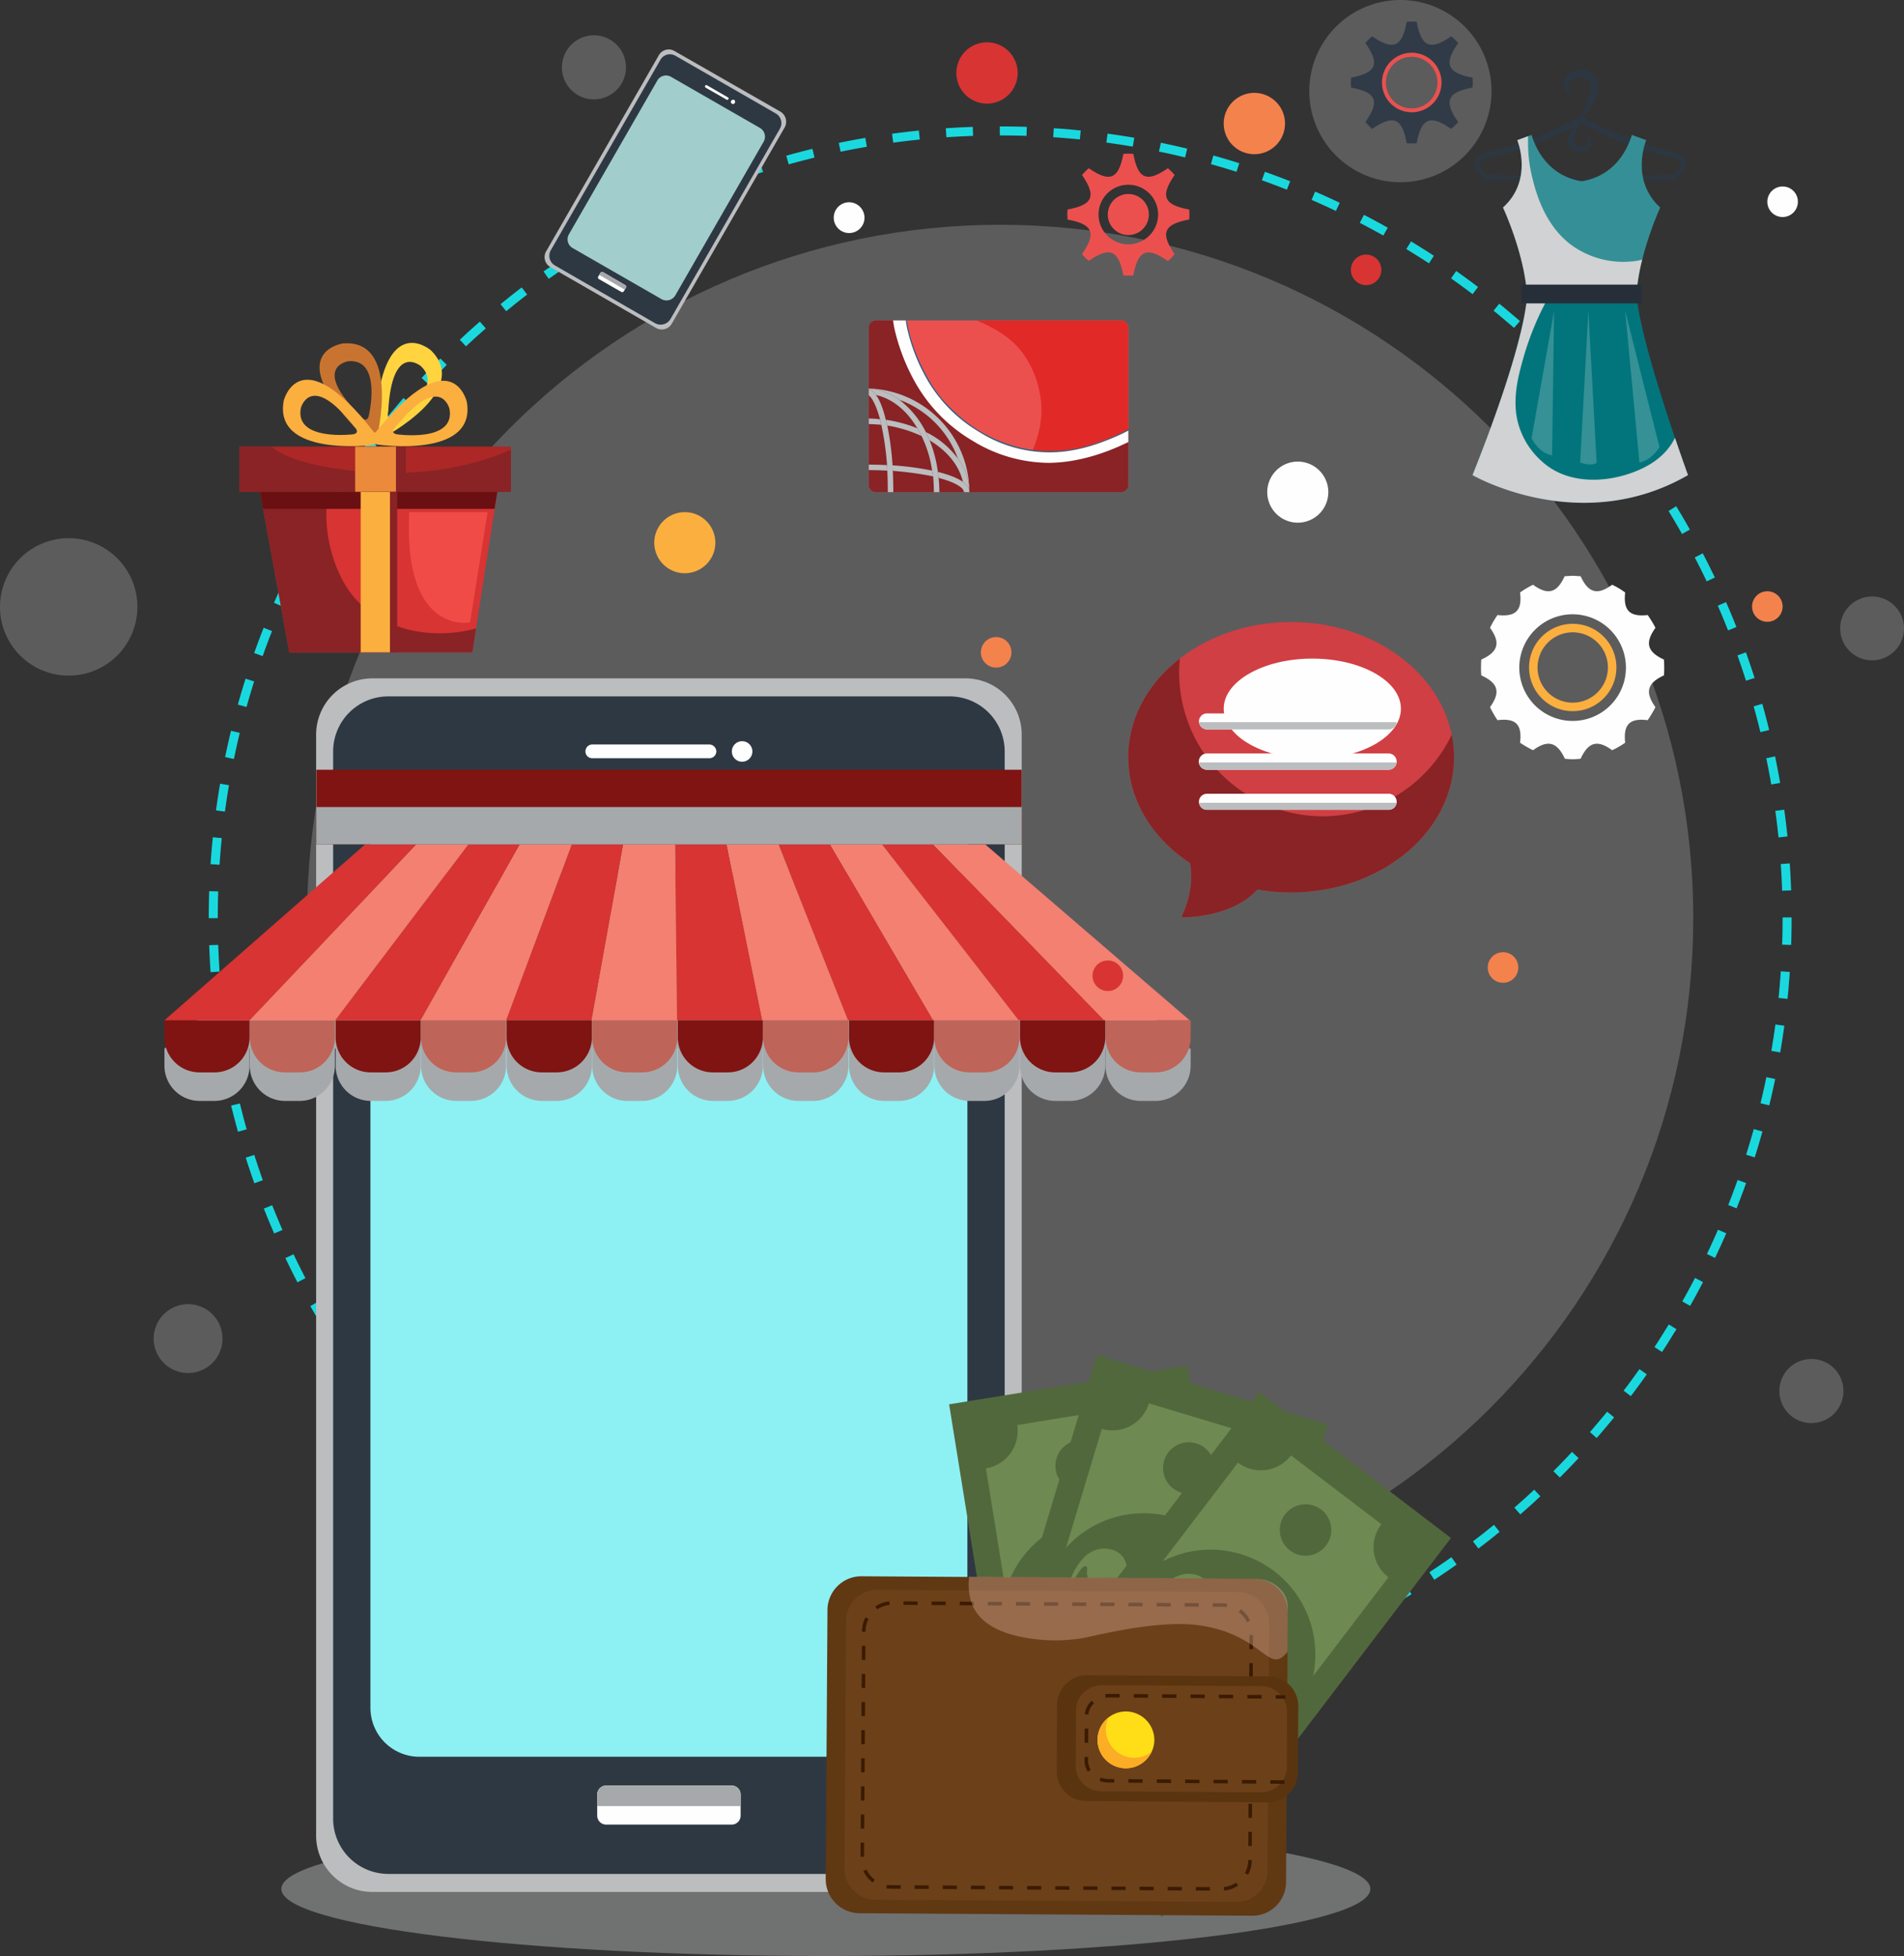 <svg xmlns="http://www.w3.org/2000/svg" width="760.7" height="781.4" viewBox="0 0 760.7 781.4">
  <rect x="0" y="0" width="760.7" height="781.4" fill="#333333" stroke="none"/>
  <g id="affiliate--program-img" transform="translate(-25.6 -42.6)">
    <g id="_Group_" data-name="&lt;Group&gt;">
      <g id="_Group_2" data-name="&lt;Group&gt;">
        <path id="_Path_" data-name="&lt;Path&gt;" d="M702.1,409.3c0,152.9-124,276.9-276.9,276.9s-276.9-124-276.9-276.9,124-276.9,276.9-276.9,276.9,124,276.9,276.9Z" fill="#bbbdbf" opacity="0.3"/>
        <g id="_Group_3" data-name="&lt;Group&gt;">
          <path id="_Path_2" data-name="&lt;Path&gt;" d="M739.6,409.3c0,173.6-140.8,314.4-314.4,314.4S110.8,582.9,110.8,409.3,251.6,94.9,425.2,94.9,739.6,235.7,739.6,409.3Z" fill="none" stroke="#19d9df" stroke-miterlimit="10" stroke-width="3.6" stroke-dasharray="10.736 10.736"/>
        </g>
      </g>
      <path id="_Path_3" data-name="&lt;Path&gt;" d="M621.5,79a36.4,36.4,0,1,1-36.4-36.4A36.426,36.426,0,0,1,621.5,79Z" fill="#fefefe" opacity="0.2"/>
      <path id="_Path_4" data-name="&lt;Path&gt;" d="M786.3,293.6a12.75,12.75,0,1,1-12.7-12.7A12.74,12.74,0,0,1,786.3,293.6Z" fill="#fefefe" opacity="0.2"/>
      <path id="_Path_5" data-name="&lt;Path&gt;" d="M762.1,598.2a12.8,12.8,0,1,1-12.8-12.7A12.761,12.761,0,0,1,762.1,598.2Z" fill="#fefefe" opacity="0.2"/>
      <path id="_Path_6" data-name="&lt;Path&gt;" d="M275.7,69.5a12.8,12.8,0,1,1-12.8-12.8A12.8,12.8,0,0,1,275.7,69.5Z" fill="#fefefe" opacity="0.2"/>
      <path id="_Path_7" data-name="&lt;Path&gt;" d="M80.5,285a27.45,27.45,0,1,1-27.4-27.4A27.442,27.442,0,0,1,80.5,285Z" fill="#fefefe" opacity="0.2"/>
      <path id="_Path_8" data-name="&lt;Path&gt;" d="M114.5,577.3a13.75,13.75,0,1,1-13.8-13.7A13.742,13.742,0,0,1,114.5,577.3Z" fill="#fefefe" opacity="0.2"/>
    </g>
    <path id="_Compound_Path_" data-name="&lt;Compound Path&gt;" d="M573.1,797.2c0,14.8-97.4,26.8-217.6,26.8C235.4,824,138,812,138,797.2s97.4-26.8,217.5-26.8C475.7,770.4,573.1,782.4,573.1,797.2Z" fill="#c2c3c3" opacity="0.43"/>
    <g id="_Group_4" data-name="&lt;Group&gt;">
      <g id="_Group_5" data-name="&lt;Group&gt;">
        <path id="_Path_9" data-name="&lt;Path&gt;" d="M433.8,775.9a22.449,22.449,0,0,1-22.4,22.5h-237a22.47,22.47,0,0,1-22.5-22.5V336.1a22.47,22.47,0,0,1,22.5-22.5h237a22.449,22.449,0,0,1,22.4,22.5Z" fill="#bbbdbf"/>
        <path id="_Path_10" data-name="&lt;Path&gt;" d="M427,769.2a22.065,22.065,0,0,1-22,22H180.7a22.065,22.065,0,0,1-22-22V342.8a22,22,0,0,1,22-22H405a22,22,0,0,1,22,22Z" fill="#2e3843"/>
        <path id="_Path_11" data-name="&lt;Path&gt;" d="M412.1,724.9a19.547,19.547,0,0,1-19.6,19.5H193.2a19.547,19.547,0,0,1-19.6-19.5V380.2a19.547,19.547,0,0,1,19.6-19.5H392.5a19.547,19.547,0,0,1,19.6,19.5Z" fill="#8df1f3"/>
        <g id="_Group_6" data-name="&lt;Group&gt;">
          <path id="_Path_12" data-name="&lt;Path&gt;" d="M311.8,342.8a2.775,2.775,0,0,1-2.8,2.7H262.2a2.689,2.689,0,0,1-2.7-2.7,2.775,2.775,0,0,1,2.7-2.8H309A2.862,2.862,0,0,1,311.8,342.8Z" fill="#fefefe"/>
          <path id="_Path_13" data-name="&lt;Path&gt;" d="M326.2,342.8a4.1,4.1,0,1,1-8.2,0,4.1,4.1,0,1,1,8.2,0Z" fill="#fefefe"/>
        </g>
        <g id="_Group_7" data-name="&lt;Group&gt;">
          <path id="_Path_14" data-name="&lt;Path&gt;" d="M321.5,767.9a3.585,3.585,0,0,1-3.6,3.6H267.8a3.585,3.585,0,0,1-3.6-3.6v-8.4a3.585,3.585,0,0,1,3.6-3.6h50.1a3.585,3.585,0,0,1,3.6,3.6Z" fill="#fefefe"/>
          <path id="_Path_15" data-name="&lt;Path&gt;" d="M321.5,764.1v-4.6a3.585,3.585,0,0,0-3.6-3.6H267.8a3.585,3.585,0,0,0-3.6,3.6v4.6Z" fill="#a6a9ab"/>
        </g>
      </g>
      <g id="_Group_8" data-name="&lt;Group&gt;">
        <path id="_Path_16" data-name="&lt;Path&gt;" d="M501.3,461.5h-.4q-40.9-35.1-81.7-70.3H171.5q-40.1,35.2-80.2,70.3h0v6.7a14.065,14.065,0,0,0,13.9,14.2h6.2a14.065,14.065,0,0,0,13.9-14.2v-6.7h.1v6.7a14.065,14.065,0,0,0,13.9,14.2h6.2a14.065,14.065,0,0,0,13.9-14.2v-6.7h.3v6.7a14.065,14.065,0,0,0,13.9,14.2h6.2a14.065,14.065,0,0,0,13.9-14.2v-6.7h.1v6.7a14.065,14.065,0,0,0,13.9,14.2h6.2a14.065,14.065,0,0,0,13.9-14.2v-6.7h.2v6.7a14.13,14.13,0,0,0,13.9,14.2h6.2a14.149,14.149,0,0,0,14-14.2v-6.4a.767.767,0,0,0-.1-.3h.2v6.7a14.065,14.065,0,0,0,13.9,14.2h6.2a14.064,14.064,0,0,0,13.9-14.2v-6.7h.2v6.7a14.065,14.065,0,0,0,13.9,14.2h6.2a14.064,14.064,0,0,0,13.9-14.2v-6.7h.1v6.7a14.13,14.13,0,0,0,13.9,14.2h6.3a14.13,14.13,0,0,0,13.9-14.2v-6.4a.767.767,0,0,0-.1-.3h.3v6.7a14.065,14.065,0,0,0,13.9,14.2h6.2a14.064,14.064,0,0,0,13.9-14.2v-6.7h.1v6.7a14.065,14.065,0,0,0,13.9,14.2H419a14.064,14.064,0,0,0,13.9-14.2v-6.7h.3a.767.767,0,0,0-.1.3v6.4a14.149,14.149,0,0,0,14,14.2h6.2a14.13,14.13,0,0,0,13.9-14.2v-6.7h.1v6.7a14.065,14.065,0,0,0,13.9,14.2h6.2a14.064,14.064,0,0,0,13.9-14.2v-6.7Z" fill="#a6a9ab"/>
        <g id="_Group_9" data-name="&lt;Group&gt;">
          <path id="_Path_17" data-name="&lt;Path&gt;" d="M91.3,450.2v6.6A14,14,0,0,0,105.2,471h6.2a14,14,0,0,0,13.9-14.2v-6.6Z" fill="#7f1412"/>
          <path id="_Path_18" data-name="&lt;Path&gt;" d="M125.4,450.2v6.6A14,14,0,0,0,139.3,471h6.2a14,14,0,0,0,13.9-14.2v-6.6Z" fill="#bf6458"/>
          <path id="_Path_19" data-name="&lt;Path&gt;" d="M159.7,450.2v6.6A14,14,0,0,0,173.6,471h6.2a14,14,0,0,0,13.9-14.2v-6.6Z" fill="#7f1412"/>
          <path id="_Path_20" data-name="&lt;Path&gt;" d="M467.3,450.2v6.6A14,14,0,0,0,481.2,471h6.2a14,14,0,0,0,13.9-14.2v-6.6Z" fill="#bf6458"/>
          <g id="_Group_10" data-name="&lt;Group&gt;">
            <g id="_Group_11" data-name="&lt;Group&gt;">
              <path id="_Path_21" data-name="&lt;Path&gt;" d="M125.4,450.2H91.3q40.1-35.2,80.2-70.3h20.6q-33.3,35.1-66.7,70.3Z" fill="#d73433"/>
              <path id="_Path_22" data-name="&lt;Path&gt;" d="M159.5,450.2H125.4q33.4-35.2,66.7-70.3h20.6q-26.6,35.1-53.2,70.3Z" fill="#f38070"/>
              <path id="_Path_23" data-name="&lt;Path&gt;" d="M193.7,450.2H159.5q26.6-35.2,53.2-70.3h20.7Q213.5,415,193.7,450.2Z" fill="#d73433"/>
              <path id="_Path_24" data-name="&lt;Path&gt;" d="M227.8,450.2H193.7q19.8-35.2,39.7-70.3H254q-13.1,35.1-26.2,70.3Z" fill="#f38070"/>
              <path id="_Path_25" data-name="&lt;Path&gt;" d="M262,450.2H227.8Q240.9,415,254,379.9h20.7Q268.3,415,262,450.2Z" fill="#d73433"/>
              <path id="_Path_26" data-name="&lt;Path&gt;" d="M296.1,450.2H262q6.3-35.2,12.7-70.3h20.6Q295.7,415,296.1,450.2Z" fill="#f38070"/>
              <path id="_Path_27" data-name="&lt;Path&gt;" d="M330.2,450.2H296.1q-.4-35.2-.8-70.3H316q7.1,35.1,14.2,70.3Z" fill="#d73433"/>
              <path id="_Path_28" data-name="&lt;Path&gt;" d="M364.4,450.2H330.2Q323.1,415,316,379.9h20.6q13.9,35.1,27.8,70.3Z" fill="#f38070"/>
              <path id="_Path_29" data-name="&lt;Path&gt;" d="M398.5,450.2H364.4q-13.9-35.2-27.8-70.3h20.7q20.6,35.1,41.2,70.3Z" fill="#d73433"/>
              <path id="_Path_30" data-name="&lt;Path&gt;" d="M432.6,450.2H398.5q-20.6-35.2-41.2-70.3h20.6Q405.3,415,432.6,450.2Z" fill="#f38070"/>
              <path id="_Path_31" data-name="&lt;Path&gt;" d="M466.8,450.2H432.6q-27.3-35.2-54.7-70.3h20.6Q432.7,415,466.8,450.2Z" fill="#d73433"/>
              <path id="_Path_32" data-name="&lt;Path&gt;" d="M500.9,450.2H466.8q-34.1-35.2-68.3-70.3h20.7Q460,415,500.9,450.2Z" fill="#f38070"/>
            </g>
          </g>
          <path id="_Path_33" data-name="&lt;Path&gt;" d="M193.8,450.2v6.6A14,14,0,0,0,207.7,471h6.2a14,14,0,0,0,13.9-14.2v-6.6Z" fill="#bf6458"/>
          <path id="_Path_34" data-name="&lt;Path&gt;" d="M228,450.2v6.6A14.065,14.065,0,0,0,241.9,471h6.2a14.085,14.085,0,0,0,14-14.2v-6.4a.288.288,0,0,0-.1-.2Z" fill="#7f1412"/>
          <path id="_Path_35" data-name="&lt;Path&gt;" d="M262.2,450.2v6.6A14,14,0,0,0,276.1,471h6.2a14,14,0,0,0,13.9-14.2v-6.6Z" fill="#bf6458"/>
          <path id="_Path_36" data-name="&lt;Path&gt;" d="M296.4,450.2v6.6A14,14,0,0,0,310.3,471h6.2a14,14,0,0,0,13.9-14.2v-6.6Z" fill="#7f1412"/>
          <path id="_Path_37" data-name="&lt;Path&gt;" d="M330.5,450.2v6.6A14.065,14.065,0,0,0,344.4,471h6.3a14.065,14.065,0,0,0,13.9-14.2v-6.4a.288.288,0,0,0-.1-.2Z" fill="#bf6458"/>
          <path id="_Path_38" data-name="&lt;Path&gt;" d="M364.8,450.2v6.6A14,14,0,0,0,378.7,471h6.2a14,14,0,0,0,13.9-14.2v-6.6Z" fill="#7f1412"/>
          <path id="_Path_39" data-name="&lt;Path&gt;" d="M398.9,450.2v6.6A14,14,0,0,0,412.8,471H419a14,14,0,0,0,13.9-14.2v-6.6Z" fill="#bf6458"/>
          <path id="_Path_40" data-name="&lt;Path&gt;" d="M433.2,450.2a.288.288,0,0,0-.1.2v6.4a14.085,14.085,0,0,0,14,14.2h6.2a14.065,14.065,0,0,0,13.9-14.2v-6.6Z" fill="#7f1412"/>
        </g>
        <g id="_Group_12" data-name="&lt;Group&gt;">
          <path id="_Path_41" data-name="&lt;Path&gt;" d="M433.8,379.9H152V350.1H433.8Z" fill="#7f1412"/>
          <path id="_Path_42" data-name="&lt;Path&gt;" d="M433.8,379.9H152V365H433.8Z" fill="#a6a9ab"/>
        </g>
      </g>
    </g>
    <g id="_Group_13" data-name="&lt;Group&gt;">
      <g id="_Group_14" data-name="&lt;Group&gt;">
        <path id="_Path_43" data-name="&lt;Path&gt;" d="M294,171.9a4.605,4.605,0,0,1-6.3,1.7l-42.2-24.3a4.582,4.582,0,0,1-1.7-6.3l45-78.3a4.521,4.521,0,0,1,6.3-1.7l42.3,24.2a4.7,4.7,0,0,1,1.7,6.3Z" fill="#bbbdbf"/>
        <path id="_Path_44" data-name="&lt;Path&gt;" d="M293.5,170a4.577,4.577,0,0,1-6.2,1.7l-39.9-23a4.467,4.467,0,0,1-1.7-6.2l43.7-75.9a4.377,4.377,0,0,1,6.1-1.7l40,23a4.46,4.46,0,0,1,1.7,6.1Z" fill="#2e3843"/>
        <path id="_Path_45" data-name="&lt;Path&gt;" d="M295.4,160.6a4.071,4.071,0,0,1-5.5,1.5l-35.5-20.4a4.007,4.007,0,0,1-1.5-5.5l35.3-61.4a3.984,3.984,0,0,1,5.5-1.5l35.5,20.4a4.047,4.047,0,0,1,1.5,5.5Z" fill="#a1cecd"/>
        <g id="_Group_15" data-name="&lt;Group&gt;">
          <path id="_Path_46" data-name="&lt;Path&gt;" d="M316.6,82.2a.443.443,0,0,1-.7.2l-8.4-4.8a.618.618,0,0,1-.2-.7.54.54,0,0,1,.8-.2l8.3,4.8a.443.443,0,0,1,.2.7Z" fill="#fefefe"/>
          <path id="_Path_47" data-name="&lt;Path&gt;" d="M319.2,83.7a.817.817,0,0,1-1.2.3.8.8,0,0,1-.3-1.1,1,1,0,0,1,1.2-.4A.954.954,0,0,1,319.2,83.7Z" fill="#fefefe"/>
        </g>
        <g id="_Group_16" data-name="&lt;Group&gt;">
          <path id="_Path_48" data-name="&lt;Path&gt;" d="M274.8,159a.751.751,0,0,1-1,.2l-8.9-5.1a.693.693,0,0,1-.3-1l.9-1.5a.777.777,0,0,1,1-.3l8.9,5.2a.693.693,0,0,1,.3,1Z" fill="#fefefe"/>
          <path id="_Path_49" data-name="&lt;Path&gt;" d="M275.2,158.3l.5-.8a.693.693,0,0,0-.3-1l-8.9-5.2a.777.777,0,0,0-1,.3l-.5.8Z" fill="#a6a9ab"/>
        </g>
      </g>
      <g id="_Group_17" data-name="&lt;Group&gt;">
        <path id="_Path_50" data-name="&lt;Path&gt;" d="M476.4,236.3a2.9,2.9,0,0,1-2.9,2.9H375.6a2.9,2.9,0,0,1-2.9-2.9V173.5a2.9,2.9,0,0,1,2.9-2.9h97.9a2.9,2.9,0,0,1,2.9,2.9Z" fill="#12668a"/>
        <path id="_Path_51" data-name="&lt;Path&gt;" d="M388.4,173.4a68.928,68.928,0,0,0,4,12.4,74.038,74.038,0,0,0,5.2,10.1,49.169,49.169,0,0,0,8.4,10.3,57.9,57.9,0,0,0,28.2,15.5,55.31,55.31,0,0,0,26.8-1.3,85.888,85.888,0,0,0,15.4-6.3V173.5a2.9,2.9,0,0,0-2.9-2.9H387.9q.2,1.4.5,2.8Z" fill="#ec504e"/>
        <path id="_Path_52" data-name="&lt;Path&gt;" d="M473.5,170.6H415.7c7,2.9,13.7,6.7,18.3,12.8a38.7,38.7,0,0,1,6.8,15.2,36.294,36.294,0,0,1-.2,16.5,49.183,49.183,0,0,1-2.4,7.3,55.224,55.224,0,0,0,22.8-2,85.888,85.888,0,0,0,15.4-6.3V173.5a2.9,2.9,0,0,0-2.9-2.9Z" fill="#e12a28"/>
        <path id="_Path_53" data-name="&lt;Path&gt;" d="M470.7,217.3c-8.1,3.5-16.8,6-25.7,6a52.788,52.788,0,0,1-28.1-8.1,58.324,58.324,0,0,1-20-19.5,73.2,73.2,0,0,1-9-22.5q-.2-1.2-.4-2.6H375.6a2.9,2.9,0,0,0-2.9,2.9v62.8a2.9,2.9,0,0,0,2.9,2.9h97.9a2.9,2.9,0,0,0,2.9-2.9V214.6q-2.8,1.5-5.7,2.7Z" fill="#ec504e"/>
        <path id="_Path_54" data-name="&lt;Path&gt;" d="M470.7,217.3c-8.1,3.5-16.8,6-25.7,6a52.788,52.788,0,0,1-28.1-8.1,58.324,58.324,0,0,1-20-19.5,73.2,73.2,0,0,1-9-22.5q-.2-1.2-.4-2.6H375.6a2.9,2.9,0,0,0-2.9,2.9v62.8a2.9,2.9,0,0,0,2.9,2.9h97.9a2.9,2.9,0,0,0,2.9-2.9V214.6q-2.8,1.5-5.7,2.7Z" fill="#892325"/>
        <path id="_Path_55" data-name="&lt;Path&gt;" d="M382.8,173.2a79.819,79.819,0,0,0,9.7,24.3,62.91,62.91,0,0,0,21.7,21.2,58.766,58.766,0,0,0,30.5,8.8c9.6-.1,19.1-2.7,27.8-6.5q2-.9,3.9-1.8v-4.6q-2.8,1.5-5.7,2.7c-8.1,3.5-16.8,6-25.7,6a52.788,52.788,0,0,1-28.1-8.1,58.324,58.324,0,0,1-20-19.5,73.2,73.2,0,0,1-9-22.5q-.2-1.2-.4-2.6h-5.1l.4,2.6Z" fill="#fefefe"/>
        <g id="_Group_18" data-name="&lt;Group&gt;">
          <path id="_Path_56" data-name="&lt;Path&gt;" d="M408.3,225.8a22.18,22.18,0,0,1,4.6,13.4,41.508,41.508,0,0,0-40.2-41.4,23.932,23.932,0,0,1,12.2,4.5,39.141,39.141,0,0,1,23.4,23.5Z" fill="#bbbdbf"/>
          <path id="_Path_57" data-name="&lt;Path&gt;" d="M372.7,209.8V212q2.6.1,5,.3a17.938,17.938,0,0,0-.5-2.2A33.273,33.273,0,0,0,372.7,209.8Z" fill="#bbbdbf"/>
          <path id="_Path_58" data-name="&lt;Path&gt;" d="M395.5,215.2q.8,1.6,1.5,3.3c7,4.2,11.8,10,13.3,16.6,1.7,1.2,2.6,2.6,2.6,4.1a22.18,22.18,0,0,0-4.6-13.4,34.726,34.726,0,0,0-12.8-10.6Z" fill="#bbbdbf"/>
          <path id="_Path_59" data-name="&lt;Path&gt;" d="M380.1,212.6a52.235,52.235,0,0,1,13.7,4.2q-.8-1.6-1.7-3.1a54.166,54.166,0,0,0-12.6-3.4Q379.8,211.5,380.1,212.6Z" fill="#bbbdbf"/>
          <path id="_Path_60" data-name="&lt;Path&gt;" d="M372.7,228.2v2.2q3.9,0,7.4.2-.1-1.1-.1-2.2Q376.4,228.2,372.7,228.2Z" fill="#bbbdbf"/>
          <path id="_Path_61" data-name="&lt;Path&gt;" d="M382.2,228.5q0,1.1.1,2.2a133.841,133.841,0,0,1,16.1,2.2q-.2-1.1-.4-2.3a116.484,116.484,0,0,0-15.8-2.1Z" fill="#bbbdbf"/>
          <path id="_Path_62" data-name="&lt;Path&gt;" d="M410.3,235.1c-2.2-1.6-5.7-2.9-10-4q.2,1.2.3,2.4c6.5,1.7,10.1,3.9,10.1,5.7h2.2c0-1.5-.9-2.9-2.6-4.1Z" fill="#bbbdbf"/>
          <path id="_Path_63" data-name="&lt;Path&gt;" d="M397,218.5q-.7-1.7-1.5-3.3a36.977,36.977,0,0,0-10.6-12.9,23.932,23.932,0,0,0-12.2-4.5v.2a6.459,6.459,0,0,1,2.9,2.4c6.6,1.5,12.4,6.3,16.5,13.3q.9,1.5,1.7,3.1a46.318,46.318,0,0,1,4.2,13.8q.2,1.2.4,2.3.3,3.1.3,6.3h2.2a53.478,53.478,0,0,0-.3-5.7q-.1-1.2-.3-2.4a50.712,50.712,0,0,0-3.3-12.6Z" fill="#bbbdbf"/>
          <path id="_Path_64" data-name="&lt;Path&gt;" d="M380.1,212.6q-.3-1.1-.6-2.3c-1-4.2-2.3-7.7-3.9-9.9a6.459,6.459,0,0,0-2.9-2.4v2.5c1.5,1.2,3.1,4.5,4.5,9.6a17.938,17.938,0,0,1,.5,2.2,114.791,114.791,0,0,1,2.3,16.1q0,1.1.1,2.2.2,4.1.2,8.6h2.2q0-4.2-.2-8.5-.1-1.1-.1-2.2a118.056,118.056,0,0,0-2.1-15.9Z" fill="#bbbdbf"/>
        </g>
      </g>
      <g id="_Group_19" data-name="&lt;Group&gt;">
        <path id="_Path_65" data-name="&lt;Path&gt;" d="M214.3,303.2H141.2l-11.7-64.1h94.8Z" fill="#d73433"/>
        <path id="_Path_66" data-name="&lt;Path&gt;" d="M211.2,294.7c-18.7,3.4-39.5-2.7-48.8-20.4-5.2-9.7-8-23.5-5.5-35.2H129.5l11.7,64.1h73.1l1.5-9.5q-2.3.6-4.6,1Z" fill="#892325"/>
        <path id="_Path_67" data-name="&lt;Path&gt;" d="M229.7,239.1H121.3V221H229.7Z" fill="#ac2725"/>
        <path id="_Path_68" data-name="&lt;Path&gt;" d="M219.9,226c-17.7,5.7-37.2,6.7-55.6,4.4-7.2-.9-14.8-2.2-21.7-4.7A30.139,30.139,0,0,1,134,221H121.3v18.1H229.7V222.2a73.4,73.4,0,0,1-9.8,3.8Z" fill="#892325"/>
        <path id="_Path_69" data-name="&lt;Path&gt;" d="M187.8,239.1H169.4V221h18.4Z" fill="#892325"/>
        <path id="_Path_70" data-name="&lt;Path&gt;" d="M183.8,239.1H167.5V221h16.3Z" fill="#eb8a3a"/>
        <g id="_Group_20" data-name="&lt;Group&gt;">
          <path id="_Compound_Path_2" data-name="&lt;Compound Path&gt;" d="M175.4,213.1c2.7-47.5,22.3-30.6,22.3-30.6,16.7,16.1-18.8,34.8-18.8,34.8C173.9,219.4,175.4,213.1,175.4,213.1Zm7.3-3.6s21-11.1,11.1-20.6c0,0-11.6-10-13.1,18.1C180.7,207,179.7,210.8,182.7,209.5Z" fill="#ffd43f" fill-rule="evenodd"/>
          <path id="_Compound_Path_3" data-name="&lt;Compound Path&gt;" d="M170.8,216.8c-33.9-33.5-8.2-37-8.2-37,23.1-1.9,13.7,37.1,13.7,37.1-1.8,5.2-5.5-.1-5.5-.1Zm2.1-7.9s5.6-23.1-8.1-22c0,0-15.2,2.1,4.9,21.9,0,0,2.2,3.2,3.2.1Z" fill="#c87430" fill-rule="evenodd"/>
          <path id="_Compound_Path_4" data-name="&lt;Compound Path&gt;" d="M174.3,220.4s-39.8,4.9-35.3-17.9c0,0,6.5-25.1,35.8,12.5C174.8,215,179.7,219.3,174.3,220.4Zm-7.3-7.5c-17.3-22.2-21.2-7.3-21.2-7.3-2.6,13.4,20.9,10.5,20.9,10.5C169.9,215.5,167,212.9,167,212.9Z" fill="#fbaf3f" fill-rule="evenodd"/>
          <path id="_Compound_Path_5" data-name="&lt;Compound Path&gt;" d="M176.1,214.8c30.1-36.9,36-11.7,36-11.7,4,22.9-35.7,17.1-35.7,17.1-5.3-1.3-.3-5.4-.3-5.4Zm8,1.3s23.5,3.4,21.1-10.1c0,0-3.5-14.9-21.3,6.9,0,0-3,2.5.2,3.2Z" fill="#fbaf3f" fill-rule="evenodd"/>
        </g>
        <path id="_Path_71" data-name="&lt;Path&gt;" d="M129.5,239.1l1.2,6.8h92.5l1.1-6.8Z" fill="#6b1012"/>
        <path id="_Path_72" data-name="&lt;Path&gt;" d="M184.3,303.2H171V239.1h13.3Z" fill="#892325"/>
        <path id="_Path_73" data-name="&lt;Path&gt;" d="M181.4,303.2H169.7V239.1h11.7Z" fill="#fbaf3f"/>
        <path id="_Path_74" data-name="&lt;Path&gt;" d="M189.1,247.2h31.3l-7,44s-26.8,5.6-24.3-44Z" fill="#f14b48"/>
      </g>
      <g id="_Group_21" data-name="&lt;Group&gt;">
        <path id="_Path_75" data-name="&lt;Path&gt;" d="M541.4,291.1c-35.9,0-65,24.2-65,54,0,17.1,9.6,32.4,24.7,42.3.9,5.4.7,12.9-3.5,21.6,0,0,19.6.7,30.4-11.1a73.4,73.4,0,0,0,13.4,1.2c35.9,0,65.1-24.2,65.1-54s-29.2-54-65.1-54Z" fill="#d03f43"/>
        <path id="_Path_76" data-name="&lt;Path&gt;" d="M554,368.7a57.487,57.487,0,0,1-57.3-57.6,48.866,48.866,0,0,1,.3-5.4c-12.7,9.8-20.6,23.8-20.6,39.4,0,17.1,9.6,32.4,24.7,42.3.9,5.4.7,12.9-3.5,21.6,0,0,19.6.7,30.4-11.1a73.4,73.4,0,0,0,13.4,1.2c35.9,0,65.1-24.2,65.1-54a44.794,44.794,0,0,0-.9-9A57.3,57.3,0,0,1,554,368.7Z" fill="#892325"/>
        <path id="_Path_77" data-name="&lt;Path&gt;" d="M585.3,325.7c0,11.1-15.8,20.1-35.4,20.1-19.5,0-35.4-9-35.4-20.1,0-11,15.9-20,35.4-20C569.5,305.7,585.3,314.7,585.3,325.7Z" fill="#fefefe"/>
        <g id="_Group_22" data-name="&lt;Group&gt;">
          <g id="_Group_23" data-name="&lt;Group&gt;">
            <path id="_Path_78" data-name="&lt;Path&gt;" d="M583.6,330.8a3.222,3.222,0,0,1-3.2,3.2H507.8a3.29,3.29,0,0,1-3.2-3.2,3.222,3.222,0,0,1,3.2-3.2h72.6A3.159,3.159,0,0,1,583.6,330.8Z" fill="#fefefe"/>
            <path id="_Path_79" data-name="&lt;Path&gt;" d="M504.7,331.1a3.15,3.15,0,0,0,3.1,2.9h72.6a3.246,3.246,0,0,0,3.2-2.9Z" fill="#bbbdbf"/>
          </g>
          <g id="_Group_24" data-name="&lt;Group&gt;">
            <path id="_Path_80" data-name="&lt;Path&gt;" d="M583.6,346.8a3.244,3.244,0,0,1-3.2,3.3H507.8a3.25,3.25,0,0,1,0-6.5h72.6A3.222,3.222,0,0,1,583.6,346.8Z" fill="#fefefe"/>
            <path id="_Path_81" data-name="&lt;Path&gt;" d="M504.7,347.2a3.15,3.15,0,0,0,3.1,2.9h72.6a3.246,3.246,0,0,0,3.2-2.9Z" fill="#bbbdbf"/>
          </g>
          <g id="_Group_25" data-name="&lt;Group&gt;">
            <path id="_Path_82" data-name="&lt;Path&gt;" d="M583.6,362.9a3.159,3.159,0,0,1-3.2,3.2H507.8a3.2,3.2,0,0,1,0-6.4h72.6A3.159,3.159,0,0,1,583.6,362.9Z" fill="#fefefe"/>
            <path id="_Path_83" data-name="&lt;Path&gt;" d="M504.7,363.3a3.064,3.064,0,0,0,3.1,2.8h72.6a3.16,3.16,0,0,0,3.2-2.8Z" fill="#bbbdbf"/>
          </g>
        </g>
      </g>
      <path id="_Path_84" data-name="&lt;Path&gt;" d="M432.2,71.7a12.25,12.25,0,1,1-12.3-12.2A12.27,12.27,0,0,1,432.2,71.7Z" fill="#d73433"/>
      <path id="_Path_85" data-name="&lt;Path&gt;" d="M311.4,259.4a12.2,12.2,0,0,1-24.4,0,12.2,12.2,0,0,1,24.4,0Z" fill="#fbaf3f"/>
      <path id="_Path_86" data-name="&lt;Path&gt;" d="M539,92a12.25,12.25,0,1,1-12.2-12.3A12.27,12.27,0,0,1,539,92Z" fill="#f4824d"/>
      <path id="_Path_87" data-name="&lt;Path&gt;" d="M556.3,239.2a12.2,12.2,0,0,1-24.4,0,12.2,12.2,0,0,1,24.4,0Z" fill="#fefefe"/>
      <path id="_Path_88" data-name="&lt;Path&gt;" d="M371,129.6a6.15,6.15,0,1,1-6.2-6.2A6.211,6.211,0,0,1,371,129.6Z" fill="#fefefe"/>
      <path id="_Path_89" data-name="&lt;Path&gt;" d="M743.9,123.2a6.1,6.1,0,1,1-6.1-6.1,6.061,6.061,0,0,1,6.1,6.1Z" fill="#fefefe"/>
      <path id="_Path_90" data-name="&lt;Path&gt;" d="M577.5,150.4a6.1,6.1,0,1,1-12.2,0,6.1,6.1,0,1,1,12.2,0Z" fill="#d73433"/>
      <path id="_Path_91" data-name="&lt;Path&gt;" d="M474.3,432.4a6.061,6.061,0,0,1-6.1,6.1,6.1,6.1,0,0,1,0-12.2A6.061,6.061,0,0,1,474.3,432.4Z" fill="#d73433"/>
      <path id="_Path_92" data-name="&lt;Path&gt;" d="M429.7,303.2a6.1,6.1,0,0,1-12.2,0,6.1,6.1,0,0,1,12.2,0Z" fill="#f4824d"/>
      <path id="_Path_93" data-name="&lt;Path&gt;" d="M737.8,284.9a6.1,6.1,0,1,1-12.2,0,6.1,6.1,0,1,1,12.2,0Z" fill="#f4824d"/>
      <path id="_Path_94" data-name="&lt;Path&gt;" d="M632.2,429.1a6.061,6.061,0,0,1-6.1,6.1,6.1,6.1,0,0,1,0-12.2A6.061,6.061,0,0,1,632.2,429.1Z" fill="#f4824d"/>
      <g id="_Group_26" data-name="&lt;Group&gt;">
        <g id="_Group_27" data-name="&lt;Group&gt;">
          <g id="_Group_28" data-name="&lt;Group&gt;">
            <path id="_Path_95" data-name="&lt;Path&gt;" d="M655.9,113.4c6.5-.2,12.9-.4,19.3-.5,6.5-.2,12.9-.3,19.3-.4l-.5.2,1-.9c.3-.3.6-.7.9-1a6.072,6.072,0,0,0,.7-1,4.669,4.669,0,0,0,.5-1,2.5,2.5,0,0,0,0-1c0-.3-.2-.5-.4-.8a5.73,5.73,0,0,0-1.9-1.2v.1l-4.9-1.3a40.756,40.756,0,0,1-4.9-1.3l-4.9-1.6-4.8-1.7c-1.6-.6-3.2-1.3-4.7-1.9q-2.4-1-4.7-2-2.4-1.1-4.6-2.2a40.179,40.179,0,0,1-4.6-2.4l1.2.1c-3,1.5-6.1,3.1-9.3,4.5-1.6.7-3.1,1.5-4.7,2.1l-2.5,1-2.4.9-4.9,1.7c-1.7.5-3.3,1-5,1.5q-2.5.8-5,1.4l-5.1,1.2.1-.1a5.73,5.73,0,0,0-1.9,1.2c-.2.3-.4.5-.4.8a2.5,2.5,0,0,0,0,1,.972.972,0,0,0,.2.5,4.884,4.884,0,0,0,.3.5,6.072,6.072,0,0,0,.7,1c.3.3.6.7.9,1l1,.9-.5-.2c6.4.1,12.8.2,19.2.4,6.5.1,12.9.3,19.3.5-6.4.3-12.8.4-19.3.6l-19.2.3H619l-.2-.2-1.1-1a10.944,10.944,0,0,1-1.1-1,11.315,11.315,0,0,1-1-1.3,2.506,2.506,0,0,0-.4-.7,3.906,3.906,0,0,1-.3-.8,4.083,4.083,0,0,1-.1-1.9,4.465,4.465,0,0,1,.8-1.7,6.062,6.062,0,0,1,1.4-1.2,5.226,5.226,0,0,1,1.5-.7h.1c3.3-1,6.6-1.6,9.9-2.7l4.8-1.5,4.9-1.7c.8-.3,1.5-.7,2.3-1l2.4-1c1.6-.6,3.1-1.3,4.7-2,3.1-1.5,6-3.1,9.2-4.7l.6-.2.6.3c1.4.8,2.9,1.6,4.4,2.3q2.2,1.2,4.5,2.2,2.3,1.1,4.6,2a46.225,46.225,0,0,0,4.7,1.9l4.7,1.8,4.7,1.6c1.6.5,3.2,1,4.9,1.4l4.8,1.3h.1a6.894,6.894,0,0,1,1.5.7,7.309,7.309,0,0,1,1.3,1.2,3.365,3.365,0,0,1,.8,1.7,4.068,4.068,0,0,1,0,1.9,2.253,2.253,0,0,1-.4.8,2.221,2.221,0,0,1-.3.7,11.315,11.315,0,0,0-1,1.3c-.4.3-.7.7-1.1,1l-1.1,1-.3.2h-.3c-6.4-.1-12.8-.2-19.3-.3-6.4-.2-12.8-.3-19.3-.6Z" fill="#2d3742"/>
          </g>
          <g id="_Group_29" data-name="&lt;Group&gt;">
            <path id="_Path_96" data-name="&lt;Path&gt;" d="M657.3,90.4a3.553,3.553,0,0,0-.4.9l-.4.9q-.4.9-.7,1.7a26.8,26.8,0,0,0-1,3.5,2.486,2.486,0,0,0-.1.8,2.486,2.486,0,0,0-.1.8,1.421,1.421,0,0,0,.2.6.588.588,0,0,0,.2.5c0,.2.2.3.4.4a2.185,2.185,0,0,0,.5.3q.3.1.7.2l.8.2h-.1c.1,0,.5-.1.7-.1a3.908,3.908,0,0,0,.8-.3,2.524,2.524,0,0,0,.6-.3,3.277,3.277,0,0,0,.4-.5,1.854,1.854,0,0,0,.2-.7,2.719,2.719,0,0,0,0-.9c-.1-.3-.1-.7-.2-1l-.2-1a7.626,7.626,0,0,1,1.3,1.7c.1.3.3.7.4,1.1a4.245,4.245,0,0,1,0,1.3,3.08,3.08,0,0,1-.5,1.2,4.064,4.064,0,0,1-1,.9,3.541,3.541,0,0,1-1.1.6,2.768,2.768,0,0,1-1.3.3h-.1l-1.1-.1a2.663,2.663,0,0,1-1.2-.3,2.22,2.22,0,0,1-1.1-.5,3.178,3.178,0,0,1-1-1,3.1,3.1,0,0,1-.6-1.3,5.021,5.021,0,0,1-.2-1.2,4.87,4.87,0,0,1,.1-1.2c.1-.4.2-.7.3-1.1a6.632,6.632,0,0,1,.9-1.9,6.19,6.19,0,0,1,1.1-1.7,13.978,13.978,0,0,1,1.3-1.5,6.1,6.1,0,0,1,1.5-1.3Z" fill="#2d3742"/>
          </g>
          <g id="_Group_30" data-name="&lt;Group&gt;">
            <g id="_Group_31" data-name="&lt;Group&gt;">
              <path id="_Path_97" data-name="&lt;Path&gt;" d="M656.5,90.4a5.389,5.389,0,0,0,.7-1.3l.7-1.3q.6-1.4,1.1-2.7a33.233,33.233,0,0,0,1.7-5.4c.4-1.8.4-3.5-.3-4.4a4.352,4.352,0,0,0-.6-.7,9.288,9.288,0,0,0-1-.5,5.3,5.3,0,0,0-1.1-.3c-.4-.1-.9-.1-1.3-.2H656l-.6.2a7.9,7.9,0,0,0-1.2.3l-1,.6a1.566,1.566,0,0,1-.3.4,4.884,4.884,0,0,0-.3.5,2.132,2.132,0,0,0-.3,1.2,6.535,6.535,0,0,0,0,1.4l.3,1.5a8.333,8.333,0,0,1,.4,1.5c-.3-.4-.7-.8-1-1.2a16.476,16.476,0,0,1-.9-1.4,11.5,11.5,0,0,1-.6-1.7,6.046,6.046,0,0,1,0-1.9l.3-1a10.538,10.538,0,0,1,.6-.9,6.963,6.963,0,0,1,1.4-1.4,7.923,7.923,0,0,1,1.7-.8,7.092,7.092,0,0,1,.9-.3c.3-.1.6-.1,1-.2h.2c.5.1,1.1,0,1.7.1q.8.2,1.7.5a5.817,5.817,0,0,1,3.2,2.3,6.921,6.921,0,0,1,1.1,3.8,8.809,8.809,0,0,1-.6,3.3,17.516,17.516,0,0,1-2.9,5.6,23.152,23.152,0,0,1-1.9,2.4l-1.1,1.1a6.015,6.015,0,0,1-1.3.9Z" fill="#2d3742"/>
            </g>
          </g>
        </g>
        <g id="_Group_32" data-name="&lt;Group&gt;">
          <path id="_Path_98" data-name="&lt;Path&gt;" d="M683.3,98.6l-5.7-2.1c-4.5,14.1-14.5,17.7-20.1,18.5-5.5-.8-15.6-4.4-20-18.5l-5.7,2.1s6.6,15.8-5.7,26.9c0,0,8.4,17.9,9.6,34.7h43.7c1.2-16.8,9.5-34.7,9.5-34.7C676.7,114.4,683.3,98.6,683.3,98.6Z" fill="#349096"/>
          <path id="_Path_99" data-name="&lt;Path&gt;" d="M680.1,146.7a35.3,35.3,0,0,1-27.2-6.6c-8.1-6.3-12.5-15.9-14.9-25.7a58.182,58.182,0,0,1-1.9-16.1V97l-4.3,1.6s6.6,15.8-5.7,26.9c0,0,8.4,17.9,9.6,34.7h43.7a79.087,79.087,0,0,1,2.3-13.9l-1.6.4Z" fill="#d1d2d3"/>
          <path id="_Path_100" data-name="&lt;Path&gt;" d="M700,232.4s-19.1-52.3-20.6-72.2H635.7s.6,16.1-21.8,72.2C613.9,232.4,656.8,257.3,700,232.4Z" fill="#02757c"/>
          <path id="_Path_101" data-name="&lt;Path&gt;" d="M694.8,217.5a25.617,25.617,0,0,1-1.3,2.3c-3.3,5.2-8.5,8.7-14.2,11-12,4.9-27.7,5.4-37.8-4a31.25,31.25,0,0,1-10-18c-1.2-7.7.4-15,2.5-22.4a115.429,115.429,0,0,1,8.6-22c.7-1.3,1.4-2.8,2.2-4.2h-9.1s.6,16.1-21.8,72.2c0,0,42.9,24.9,86.1,0,0,0-2.2-6.1-5.2-14.9Z" fill="#d1d2d3"/>
          <path id="_Path_102" data-name="&lt;Path&gt;" d="M681.5,163.8H633.6v-7.5h47.9Z" fill="#262f39"/>
          <path id="_Path_103" data-name="&lt;Path&gt;" d="M646.5,166.8l-9,50.9s2.8,5.9,8.2,6.8Z" fill="#fefefe" opacity="0.2"/>
          <path id="_Path_104" data-name="&lt;Path&gt;" d="M674.9,166.8l13.7,54.4s-2.7,5-8,6.2Z" fill="#fefefe" opacity="0.2"/>
          <path id="_Path_105" data-name="&lt;Path&gt;" d="M660.2,166.8l-3.3,60.6s4.8,1.7,6.6,0Z" fill="#fefefe" opacity="0.2"/>
        </g>
      </g>
      <g id="_Group_33" data-name="&lt;Group&gt;">
        <path id="_Compound_Path_6" data-name="&lt;Compound Path&gt;" d="M687,325.1a50.94,50.94,0,0,1-3.1,5.2c-7.2-.9-9.8,1.7-9,9a33.049,33.049,0,0,1-5.2,3c-5.9-4.3-9.5-3.3-12.6,3.4a25.775,25.775,0,0,1-3.2.2,23.441,23.441,0,0,1-3.1-.2c-3.1-6.7-6.8-7.7-12.7-3.4a40.424,40.424,0,0,1-5.2-3c.9-7.3-1.7-9.9-9-9a40.413,40.413,0,0,1-3-5.2c4.3-6,3.3-9.6-3.5-12.7q-.1-1.5-.1-3.1t.1-3.2c6.8-3.1,7.8-6.7,3.5-12.7a35.285,35.285,0,0,1,3-5.1c7.3.8,9.9-1.8,9-9a34.521,34.521,0,0,1,5.2-3.1c5.9,4.3,9.6,3.3,12.6-3.4l3.2-.2,3.2.2c3.1,6.7,6.7,7.7,12.6,3.4a28.97,28.97,0,0,1,5.2,3.1c-.8,7.2,1.8,9.8,9,9a43.247,43.247,0,0,1,3.1,5.1c-4.3,6-3.3,9.6,3.4,12.7q.1,1.6.1,3.2t-.1,3.1C683.7,315.5,682.7,319.1,687,325.1Zm-11.8-15.8a21.3,21.3,0,1,0-21.3,21.3A21.254,21.254,0,0,0,675.2,309.3Z" fill="#fefefe" fill-rule="evenodd"/>
        <path id="_Compound_Path_7" data-name="&lt;Compound Path&gt;" d="M671.4,309.3a17.45,17.45,0,1,1-17.5-17.5A17.434,17.434,0,0,1,671.4,309.3Zm-3.4,0a14.05,14.05,0,1,0-14.1,14A14.084,14.084,0,0,0,668,309.3Z" fill="#fbaf3f" fill-rule="evenodd"/>
      </g>
      <g id="_Group_34" data-name="&lt;Group&gt;">
        <path id="_Compound_Path_8" data-name="&lt;Compound Path&gt;" d="M494.9,144.1a21.367,21.367,0,0,1-2.7,2.8c-8.4-5.9-11.9-4.4-13.8,5.7q-1,.1-2,.1t-2-.1c-1.9-10.1-5.4-11.6-13.8-5.8a17.237,17.237,0,0,1-2.7-2.7c5.8-8.4,4.4-11.9-5.8-13.8q0-1-.1-2,.1-1,.1-2c10.2-1.9,11.6-5.3,5.8-13.8a25.8,25.8,0,0,1,2.7-2.7c8.4,5.8,11.9,4.4,13.8-5.7q1-.1,2-.1t2,.1c1.9,10.1,5.4,11.5,13.8,5.7a25.8,25.8,0,0,1,2.7,2.7c-5.8,8.5-4.4,11.9,5.8,13.8q.1,1,.1,2t-.1,2C490.5,132.2,489.1,135.7,494.9,144.1Zm-6.6-15.8a11.9,11.9,0,1,0-11.9,11.9A11.928,11.928,0,0,0,488.3,128.3Z" fill="#ec504e" fill-rule="evenodd"/>
        <path id="_Path_106" data-name="&lt;Path&gt;" d="M484.6,128.3a8.2,8.2,0,0,1-16.4,0,8.2,8.2,0,0,1,16.4,0Z" fill="#ec504e"/>
      </g>
      <g id="_Group_35" data-name="&lt;Group&gt;">
        <path id="_Compound_Path_9" data-name="&lt;Compound Path&gt;" d="M608.2,91.4a35.9,35.9,0,0,1-2.8,2.7c-8.4-5.8-11.9-4.4-13.8,5.7q-1,.1-2,.1t-2-.1c-1.8-10.1-5.3-11.5-13.8-5.7q-1.4-1.3-2.7-2.7c5.9-8.5,4.4-11.9-5.7-13.8q-.1-1-.1-2t.1-2c10.1-1.9,11.6-5.4,5.7-13.8a25.8,25.8,0,0,1,2.7-2.7c8.5,5.8,12,4.3,13.8-5.8q1-.1,2-.1t2,.1c1.9,10.1,5.4,11.6,13.8,5.8a21.364,21.364,0,0,1,2.8,2.7c-5.9,8.4-4.4,11.9,5.7,13.8q.1,1,.1,2t-.1,2C603.8,79.5,602.3,82.9,608.2,91.4Zm-6.7-15.8a11.9,11.9,0,1,0-11.9,11.9A11.865,11.865,0,0,0,601.5,75.6Z" fill="#313b47" fill-rule="evenodd"/>
        <path id="_Compound_Path_10" data-name="&lt;Compound Path&gt;" d="M601.5,75.6a11.85,11.85,0,1,1-11.9-11.9A11.865,11.865,0,0,1,601.5,75.6Zm-1.6,0a10.3,10.3,0,1,0-10.3,10.3A10.285,10.285,0,0,0,599.9,75.6Z" fill="#ec504e" fill-rule="evenodd"/>
      </g>
    </g>
    <g id="_Group_36" data-name="&lt;Group&gt;">
      <g id="_Group_37" data-name="&lt;Group&gt;">
        <path id="_Path_107" data-name="&lt;Path&gt;" d="M500,588.2l30.3,188-95.2,15.3L404.8,603.6Z" fill="#51683c"/>
        <path id="_Path_108" data-name="&lt;Path&gt;" d="M476.8,604.6,432,611.9a15.134,15.134,0,0,1-12.5,17.3l21.2,131.3A15.134,15.134,0,0,1,458,773a11.748,11.748,0,0,1,.2,2.1l45.1-7.2a19.359,19.359,0,0,1-.5-2.1,15.134,15.134,0,0,1,12.5-17.3L494.1,617.2a15.132,15.132,0,0,1-17.3-12.6Z" fill="#6e8951"/>
        <path id="_Path_109" data-name="&lt;Path&gt;" d="M460.9,648.6a41.832,41.832,0,1,1-34.6,47.9,41.7,41.7,0,0,1,34.6-47.9Z" fill="#51683c"/>
        <g id="_Group_38" data-name="&lt;Group&gt;">
          <path id="_Compound_Path_11" data-name="&lt;Compound Path&gt;" d="M435.1,693.9l-.2-1.3q-1.5-8.9.9-14.8a10.81,10.81,0,0,1,8.7-6.9,7.447,7.447,0,0,1,6,1.4,7.774,7.774,0,0,1,3.3,5.4,8.661,8.661,0,0,1-1.1,6.2,6.933,6.933,0,0,1-5.2,3.4,7.923,7.923,0,0,1-5.6-1A6.065,6.065,0,0,1,439,683q-.5-1.7-1.3-1.6-1,.2-1.5,3.4a20.6,20.6,0,0,0,0,6.4l.5,2.5,19.3-3.2q1.3-5.8,2.6-11.7a23.746,23.746,0,0,1,5.2-9.9,14.808,14.808,0,0,1,8.8-4.8q10.2-1.6,15.9,4.6a37.486,37.486,0,0,1,8.4,15.8l7.9-1.3.2,1.7-7.7,1.3.6,3.3a31.144,31.144,0,0,1-1.1,14.6q-2.4,7.4-8.8,8.4a8.8,8.8,0,0,1-6.5-1.6,8.383,8.383,0,0,1-3.6-5.7,9.291,9.291,0,0,1,1.2-6.6,8.042,8.042,0,0,1,5.7-3.4,6.464,6.464,0,0,1,5.3,1.2,7.622,7.622,0,0,1,2.8,4q.2,1.3,1.2,1.1,1.1-.1,1.9-4.4a19.908,19.908,0,0,0,.3-7.6l-.6-3.1-19.9,3.2q-.7,3.3-1.5,6.8-.9,3.5-2.1,7.1a16.859,16.859,0,0,1-5,7.2,16.689,16.689,0,0,1-9.2,4.5,15.887,15.887,0,0,1-15.2-5.3q-6.2-6.7-7.4-14.2l-5.1.8-.2-1.8Zm2.1,1.5a9.887,9.887,0,0,0,3.8,4.9,8.009,8.009,0,0,0,5.8,1.1,8.678,8.678,0,0,0,5.5-2.9,18.186,18.186,0,0,0,3.2-6.1Zm58-10.6a15.212,15.212,0,0,0-3.8-6.3,7.276,7.276,0,0,0-6.4-1.8,8.821,8.821,0,0,0-5.4,2.8q-2,2.2-3.4,8.3Z" fill="#6e8951" fill-rule="evenodd"/>
        </g>
        <path id="_Path_110" data-name="&lt;Path&gt;" d="M456,618a10.275,10.275,0,1,1-8.6,11.8A10.293,10.293,0,0,1,456,618Z" fill="#51683c"/>
        <path id="_Path_111" data-name="&lt;Path&gt;" d="M476,742.1a10.333,10.333,0,1,1-8.5,11.8A10.364,10.364,0,0,1,476,742.1Z" fill="#51683c"/>
      </g>
      <g id="_Group_39" data-name="&lt;Group&gt;">
        <path id="_Path_112" data-name="&lt;Path&gt;" d="M556.1,611.6,501.3,794,409,766.3l54.8-182.4Z" fill="#51683c"/>
        <path id="_Path_113" data-name="&lt;Path&gt;" d="M528.1,616.3l-43.5-13.1a15.125,15.125,0,0,1-18.8,10.2L427.5,740.7a15.231,15.231,0,0,1,10.2,18.9,9.55,9.55,0,0,1-.8,1.9l43.8,13.2a12.867,12.867,0,0,1,.4-2.1A15.174,15.174,0,0,1,500,762.5l38.2-127.4a15.068,15.068,0,0,1-10.1-18.8Z" fill="#6e8951"/>
        <path id="_Path_114" data-name="&lt;Path&gt;" d="M494.6,648.9a41.823,41.823,0,1,1-52.1,28,41.787,41.787,0,0,1,52.1-28Z" fill="#51683c"/>
        <g id="_Group_40" data-name="&lt;Group&gt;">
          <path id="_Compound_Path_12" data-name="&lt;Compound Path&gt;" d="M451.6,678.4l.4-1.3q2.6-8.6,7.3-12.9a10.913,10.913,0,0,1,10.9-2.4,7.566,7.566,0,0,1,4.7,3.9,7.98,7.98,0,0,1,.6,6.3,9.237,9.237,0,0,1-3.6,5.1,6.914,6.914,0,0,1-6.2.7,7.708,7.708,0,0,1-4.6-3.3,6.2,6.2,0,0,1-1.2-4.2q.3-1.8-.5-2-1-.3-2.8,2.4a19.437,19.437,0,0,0-2.8,5.8l-.6,2.4,18.7,5.6q3.7-4.7,7.4-9.5a25.657,25.657,0,0,1,9-6.6,14.605,14.605,0,0,1,10.1-.4q9.8,2.9,12.3,11.1a36.128,36.128,0,0,1,.6,17.8l7.7,2.3-.5,1.6-7.5-2.2-.9,3.3a31.209,31.209,0,0,1-7.4,12.6q-5.4,5.6-11.6,3.7a8.562,8.562,0,0,1-5.2-4.2,8.692,8.692,0,0,1-.7-6.7,8.88,8.88,0,0,1,4-5.4,7.588,7.588,0,0,1,6.5-.7,6.865,6.865,0,0,1,4.3,3.4,8.071,8.071,0,0,1,.8,4.9q-.4,1.2.6,1.5,1.1.3,3.7-3.1a22.415,22.415,0,0,0,3.5-6.7l.9-3.1-19.4-5.8q-2.1,2.6-4.3,5.4-2.3,2.8-5,5.5a16.693,16.693,0,0,1-7.7,4.3,17.171,17.171,0,0,1-10.2.1,16.143,16.143,0,0,1-11.4-11.4q-2.6-8.8-.4-16.1l-4.9-1.5.5-1.7Zm1.3,2.3a10.725,10.725,0,0,0,1.3,6.1,8.006,8.006,0,0,0,4.7,3.5,9.2,9.2,0,0,0,6.3-.2,18.732,18.732,0,0,0,5.5-4.1Zm56.8,15.7a15.308,15.308,0,0,0-.7-7.3,6.979,6.979,0,0,0-4.9-4.3,8.573,8.573,0,0,0-6.2.1q-2.7,1.1-6.7,6Z" fill="#6e8951" fill-rule="evenodd"/>
        </g>
        <path id="_Path_115" data-name="&lt;Path&gt;" d="M503.5,619.2a10.305,10.305,0,0,1,6.9,12.8,10.184,10.184,0,0,1-12.8,6.9,10.282,10.282,0,0,1,5.9-19.7Z" fill="#51683c"/>
        <path id="_Path_116" data-name="&lt;Path&gt;" d="M467.3,739.6a10.289,10.289,0,0,1,6.9,12.9,10.164,10.164,0,0,1-12.8,6.8,10.282,10.282,0,0,1,5.9-19.7Z" fill="#51683c"/>
      </g>
      <g id="_Group_41" data-name="&lt;Group&gt;">
        <path id="_Path_117" data-name="&lt;Path&gt;" d="M605.3,657,489.9,808.4,413.2,750,528.7,598.6Z" fill="#51683c"/>
        <path id="_Path_118" data-name="&lt;Path&gt;" d="M577.5,651.5,541.4,624a15.15,15.15,0,0,1-21.2,2.9L439.5,732.6a15.061,15.061,0,0,1,2.9,21.2,17.148,17.148,0,0,1-1.4,1.6l36.3,27.7a14.069,14.069,0,0,1,1.2-1.8,15.11,15.11,0,0,1,21.2-2.8l80.6-105.8a15.122,15.122,0,0,1-2.8-21.2Z" fill="#6e8951"/>
        <path id="_Path_119" data-name="&lt;Path&gt;" d="M534.6,670.2a41.851,41.851,0,1,1-58.6,7.9A41.906,41.906,0,0,1,534.6,670.2Z" fill="#51683c"/>
        <g id="_Group_42" data-name="&lt;Group&gt;">
          <path id="_Compound_Path_13" data-name="&lt;Compound Path&gt;" d="M484,682.7l.8-1q5.5-7.2,11.4-9.5a10.745,10.745,0,0,1,11,1.5,8.16,8.16,0,0,1,1.5,11.4,8.844,8.844,0,0,1-5.3,3.5,6.759,6.759,0,0,1-6-1.4,8.147,8.147,0,0,1-3.2-4.8,6.242,6.242,0,0,1,.4-4.3q.9-1.6.3-2.1-.8-.6-3.5,1.3a20.655,20.655,0,0,0-4.6,4.4l-1.5,2,15.5,11.9q5.2-3.1,10.3-6.3a24.51,24.51,0,0,1,10.8-3,15.041,15.041,0,0,1,9.5,3.1q8.2,6.3,7.7,14.8a37.4,37.4,0,0,1-5.7,16.8l6.4,4.9-1.1,1.4-6.2-4.8-2,2.8a32.211,32.211,0,0,1-11.4,9.2q-6.9,3.4-12.1-.6a8.684,8.684,0,0,1-3.4-5.8,8.44,8.44,0,0,1,1.7-6.5,9.418,9.418,0,0,1,5.6-3.7,8.027,8.027,0,0,1,6.4,1.7,6.468,6.468,0,0,1,2.8,4.7,8.23,8.23,0,0,1-1,4.8q-.8,1.1,0,1.7.9.7,4.6-1.7a20.307,20.307,0,0,0,5.7-5l1.8-2.5-16-12.3q-2.9,1.7-6,3.5a61.719,61.719,0,0,1-6.6,3.5,18.039,18.039,0,0,1-8.7,1.3,17.027,17.027,0,0,1-9.6-3.6,15.832,15.832,0,0,1-6.6-14.7,27.668,27.668,0,0,1,5.2-15.2l-4-3.1,1-1.4Zm.5,2.6a10.141,10.141,0,0,0-1,6.1,7.986,7.986,0,0,0,3.2,5,8.823,8.823,0,0,0,6,2,17.732,17.732,0,0,0,6.5-1.9Zm47.6,34.8a15.1,15.1,0,0,0,2-7.2,6.876,6.876,0,0,0-3.1-5.7,8.789,8.789,0,0,0-5.8-2.1q-2.9.1-8.4,3.3Z" fill="#6e8951" fill-rule="evenodd"/>
        </g>
        <path id="_Path_120" data-name="&lt;Path&gt;" d="M553.4,645.6a10.28,10.28,0,1,1-14.4,2A10.341,10.341,0,0,1,553.4,645.6Z" fill="#51683c"/>
        <path id="_Path_121" data-name="&lt;Path&gt;" d="M477.2,745.6a10.223,10.223,0,0,1,1.9,14.4,10.271,10.271,0,1,1-1.9-14.4Z" fill="#51683c"/>
      </g>
      <g id="_Group_43" data-name="&lt;Group&gt;">
        <path id="_Path_122" data-name="&lt;Path&gt;" d="M539.4,794.4a13.466,13.466,0,0,1-13.6,13.5l-156.8-1a13.615,13.615,0,0,1-13.5-13.7l.7-107.5a13.53,13.53,0,0,1,13.7-13.4l156.7,1a13.466,13.466,0,0,1,13.5,13.6Z" fill="#603812"/>
        <path id="_Path_123" data-name="&lt;Path&gt;" d="M532,790a12.356,12.356,0,0,1-12.5,12.4l-144.1-.9A12.356,12.356,0,0,1,363,789l.6-98.9a12.505,12.505,0,0,1,12.6-12.4l144.1.9a12.57,12.57,0,0,1,12.4,12.6Z" fill="#6c4019"/>
        <g id="_Group_44" data-name="&lt;Group&gt;">
          <g id="_Group_45" data-name="&lt;Group&gt;">
            <path id="_Path_124" data-name="&lt;Path&gt;" d="M525,785.8a11.5,11.5,0,0,1-11.6,11.4l-131.9-.8a11.5,11.5,0,0,1-11.4-11.6l.6-90.5A11.332,11.332,0,0,1,382.2,683l132,.8a11.332,11.332,0,0,1,11.3,11.5Z" fill="none" stroke="#3a1b00" stroke-miterlimit="10" stroke-width="1.4" stroke-dasharray="5.617 5.617"/>
          </g>
        </g>
        <path id="_Path_125" data-name="&lt;Path&gt;" d="M413.9,683.2c2.6,7.4,10.7,11.5,19.2,13.2a66.816,66.816,0,0,0,25.6.5c6.5-1.3,30.3-7.3,46.1-5,26,3.8,27.6,20.4,35.2,10.5l.1-17.8c.1-6.2-5.8-11.3-13.1-11.3l-114.2-.8a22.317,22.317,0,0,0,1.1,10.7Z" fill="#fbd0c2" opacity="0.3"/>
        <path id="_Path_126" data-name="&lt;Path&gt;" d="M544.1,750.7a11.95,11.95,0,0,1-12,11.9l-72.5-.5a11.8,11.8,0,0,1-11.8-12l.1-26.4A12.1,12.1,0,0,1,460,711.8l72.4.5a11.886,11.886,0,0,1,11.9,12Z" fill="#5a340f"/>
        <path id="_Path_127" data-name="&lt;Path&gt;" d="M539.7,748.6a10.209,10.209,0,0,1-10.5,10l-63.4-.4a10.2,10.2,0,0,1-10.4-10.1l.1-22.3c0-5.5,4.8-10,10.5-10l63.5.4a10.264,10.264,0,0,1,10.3,10.2Z" fill="#6c4019"/>
        <path id="_Path_128" data-name="&lt;Path&gt;" d="M538.8,754.5l-70.2-.5c-5,0-9-3.6-9-8.1l.1-17.9c.1-4.4,4.1-8,9.1-8l70.3.5" fill="none" stroke="#3a1b00" stroke-miterlimit="10" stroke-width="1.4" stroke-dasharray="5.67"/>
        <path id="_Path_129" data-name="&lt;Path&gt;" d="M486.8,737.7A11.438,11.438,0,0,1,475.4,749a11.35,11.35,0,0,1,.1-22.7A11.438,11.438,0,0,1,486.8,737.7Z" fill="#ffdd17"/>
        <path id="_Path_130" data-name="&lt;Path&gt;" d="M478.7,744.8a11.438,11.438,0,0,1-11.3-11.4,10.493,10.493,0,0,1,1.1-4.7,11.325,11.325,0,1,0,17.2,13.7,11.183,11.183,0,0,1-7,2.4Z" fill="#faad25"/>
      </g>
    </g>
  </g>
</svg>
